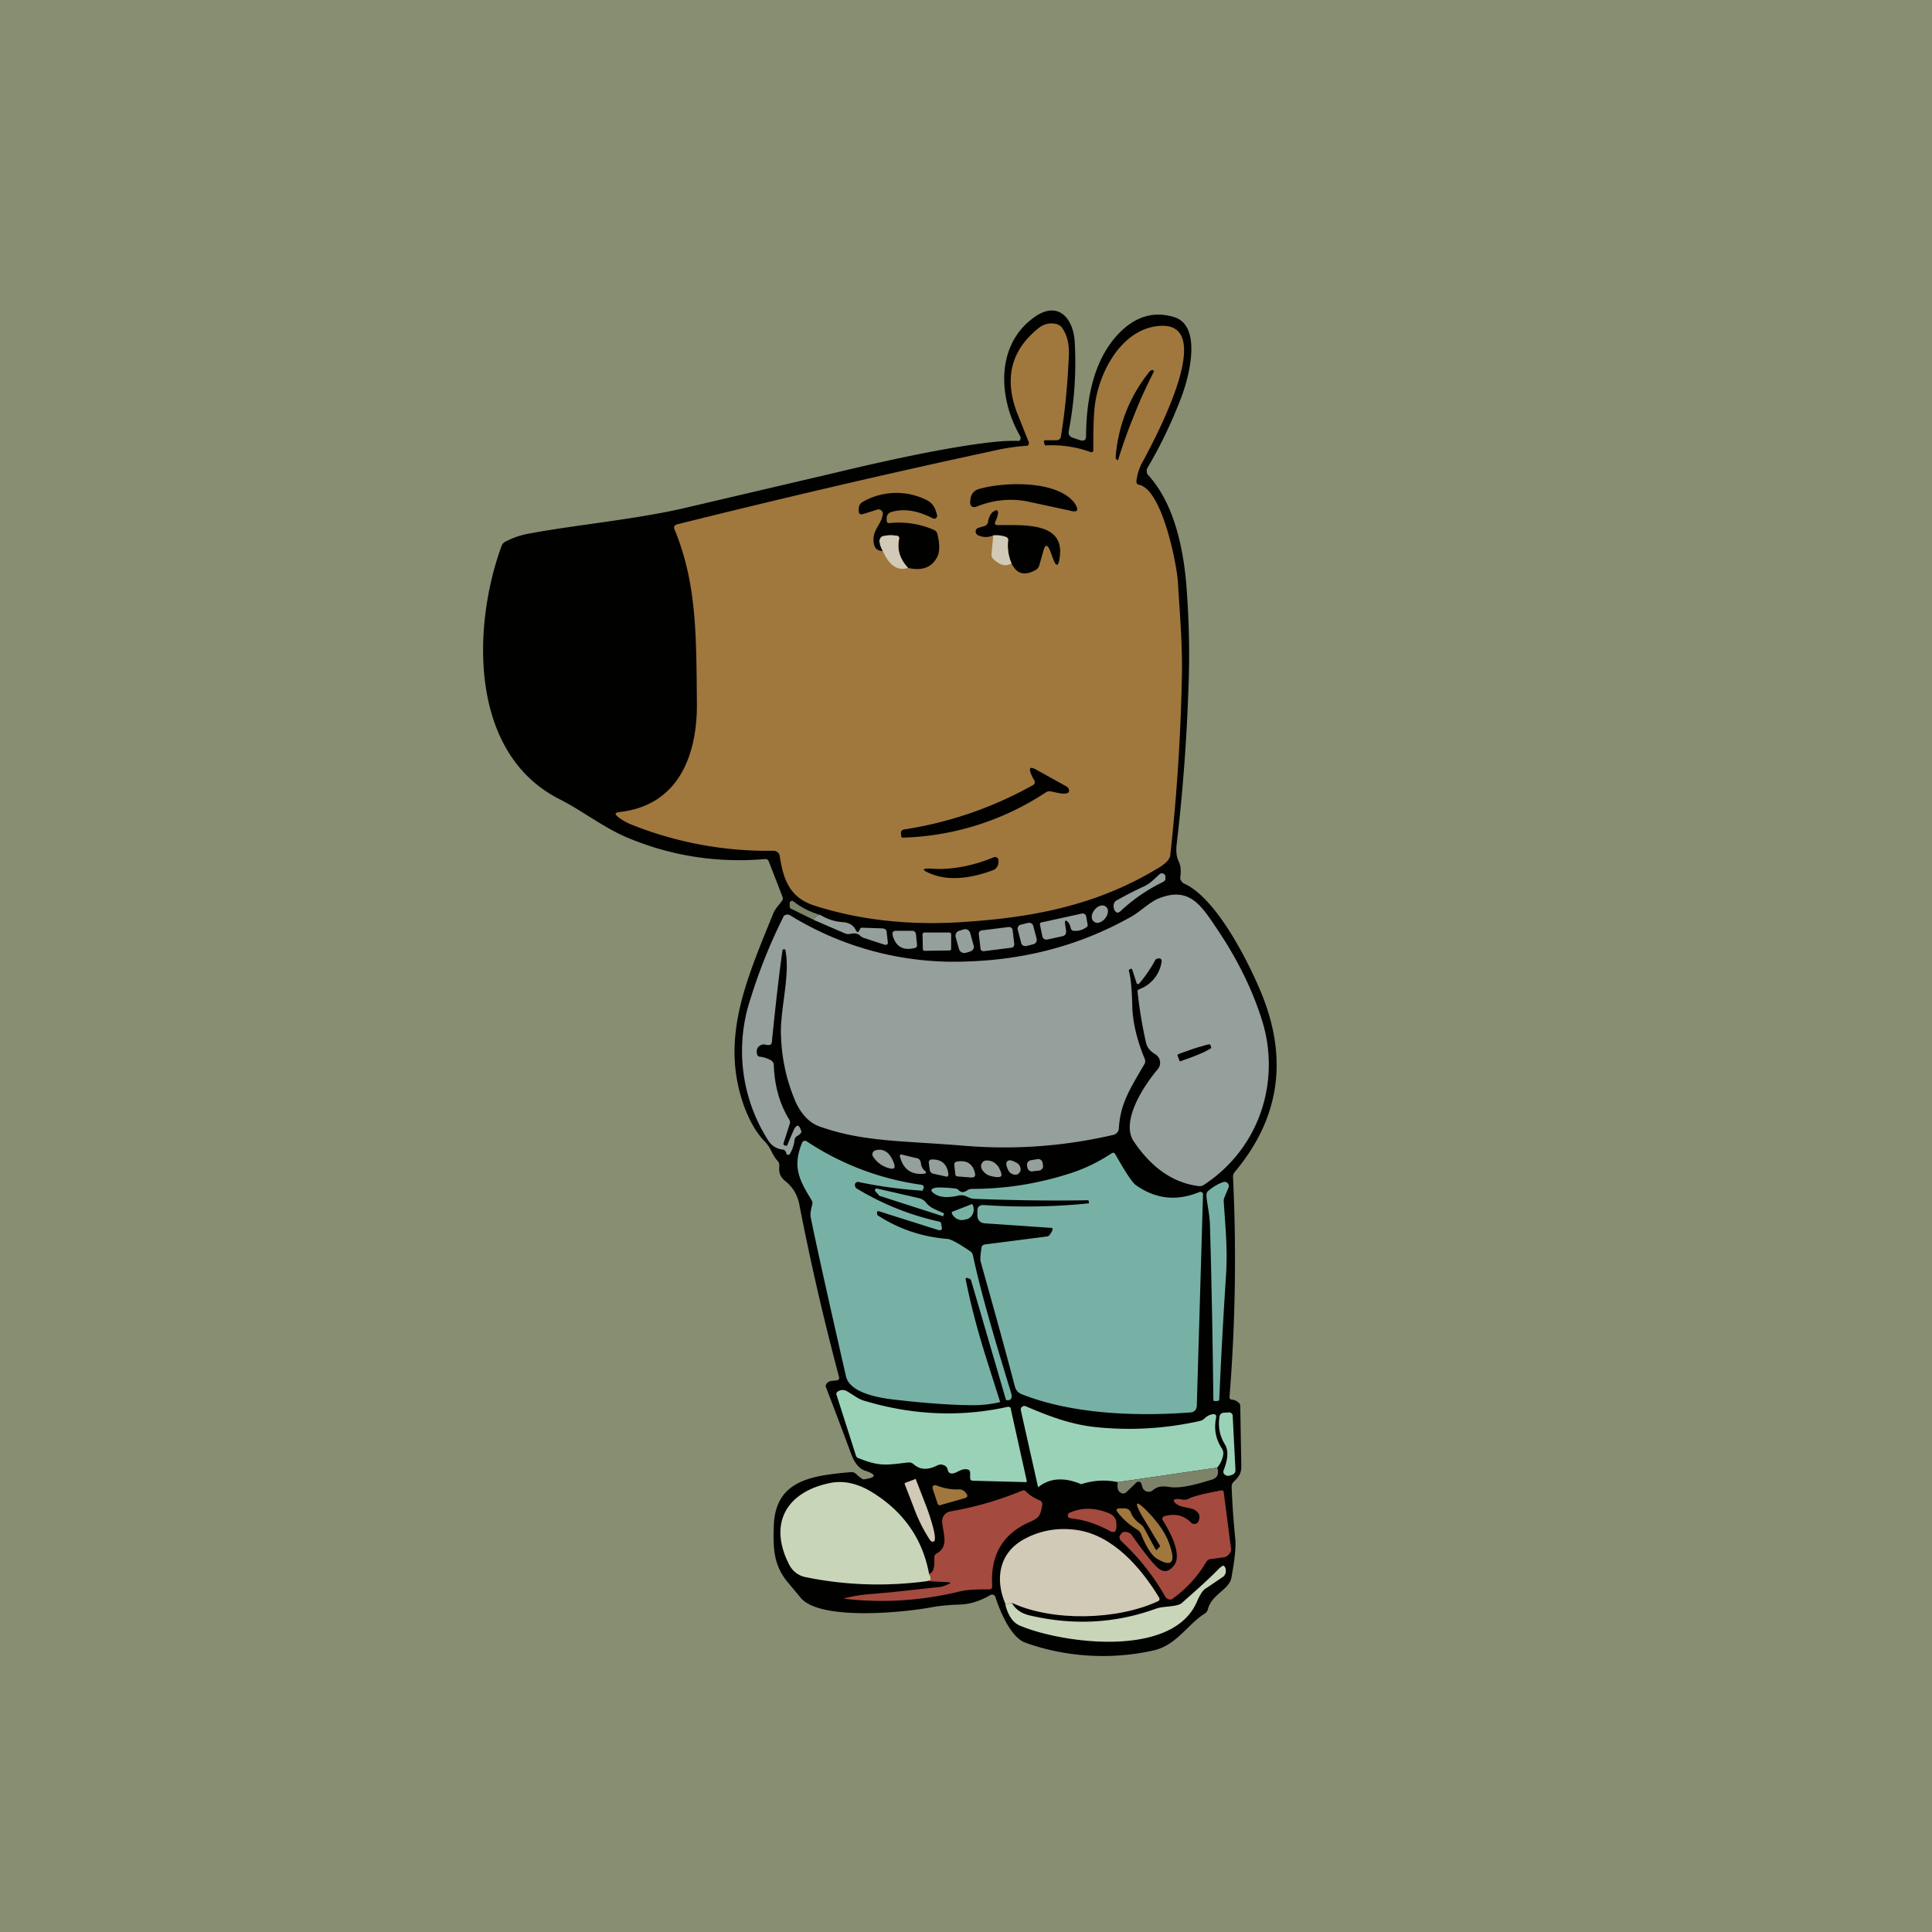 <!-- by TradingView --><svg width="56" height="56" viewBox="0 0 56 56" xmlns="http://www.w3.org/2000/svg"><path fill="#888E72" d="M0 0h56v56H0z"/><path d="M25.03 42.88c.38-.05.4-.14.02-.26-.15-.06-.28-.21-.38-.48a153.42 153.42 0 0 0-.74-1.96.16.16 0 0 1 .08-.12.17.17 0 0 1 .07-.03l.17-.02c.06 0 .08-.04.07-.1a74.3 74.3 0 0 1-1.15-4.99c-.05-.27-.18-.5-.39-.67-.17-.14-.21-.25-.19-.46 0-.05-.01-.1-.05-.14-.18-.2-.18-.37-.38-.57-.22-.23-.4-.53-.56-.93-.75-1.97 0-3.67.8-5.64.06-.17.18-.27.28-.42a.12.12 0 0 0 0-.1l-.4-1.03a.1.1 0 0 0-.1-.06c-1.4.12-2.75-.09-4.04-.64-.69-.3-1.29-.78-1.95-1.11-2.6-1.34-2.5-5.01-1.65-7.33.02-.05.06-.1.11-.12.23-.12.47-.2.72-.24 1.28-.24 3-.4 4.41-.72l4.4-1.03c2.04-.49 3.55-.78 4.54-.89a5.5 5.5 0 0 1 .82-.04.09.09 0 0 0 .04-.07v-.05c-.66-1.13-.73-2.71.45-3.5.67-.44 1.08.1 1.12.73.05.83 0 1.7-.17 2.6-.02.1.02.17.12.2l.21.07c.11.03.17 0 .17-.12.01-1.42.37-2.46 1.08-3.1.45-.4.94-.51 1.47-.35.82.25.44 1.72.22 2.3-.28.74-.61 1.43-.99 2.07a.18.18 0 0 0-.02.11c0 .04.02.08.04.1.73.8 1 2.03 1.1 3.1.08 1 .11 2 .07 3a54.26 54.26 0 0 1-.34 4.57c-.03.23-.01.4.06.54.05.1.07.25.04.45 0 .03 0 .07.03.1.01.03.04.06.08.08.94.42 1.86 2.26 2.23 3.15.8 1.93.54 3.66-.76 5.21a.21.21 0 0 0-.05.15c.1 2.1.07 4.2-.1 6.35-.01.07.02.1.08.1a.3.3 0 0 1 .16.07c.05.03.07.07.07.12l.03 1.75c0 .21-.08.3-.23.45a.18.18 0 0 0-.05.14c.02.55.06 1.04.1 1.45.04.36-.04.78-.1 1.15-.05.38-.58.5-.69.95a.2.2 0 0 1-.09.12c-.48.3-.81.9-1.45 1.06-1.2.28-2.55.22-3.76-.22-.42-.16-.74-.94-.86-1.33a.1.1 0 0 0-.1-.06.1.1 0 0 0-.04.01c-.3.18-.6.27-.9.28-.34.01-.6.04-.82.08-.8.15-3.27.4-3.8-.3l-.4-.48c-.38-.5-.38-.97-.36-1.61.06-1.3 1.1-1.43 2.24-1.53a.19.19 0 0 1 .14.05c.11.1.19.16.22.16Z" fill="#010100"/><path d="M33.01 14.05c.68.13 1.1 2.32 1.13 2.8.05.8.13 1.75.12 2.62-.03 1.82-.15 3.6-.34 5.33-.02.1-.1.2-.28.32-1.85 1.14-3.77 1.5-5.98 1.62-1.44.07-2.79-.09-4.02-.48-.75-.23-.93-.75-1.04-1.45a.18.18 0 0 0-.18-.15 10.6 10.6 0 0 1-4.07-.74 1.63 1.63 0 0 1-.46-.26c-.07-.07-.06-.1.04-.12 1.74-.18 2.28-1.65 2.27-3.15-.02-1.98 0-3.47-.65-5.05-.03-.07 0-.12.07-.14 3.05-.76 6.13-1.48 9.25-2.15a5.94 5.94 0 0 1 .91-.13.09.09 0 0 0 .04-.1l-.35-.88c-.37-1-.15-1.82.66-2.45.14-.1.3-.14.48-.1.06.01.1.04.15.08.16.2.24.48.22.86-.04.9-.12 1.67-.23 2.33-.02.07-.06.1-.13.1h-.3c-.05 0-.07.01-.06.06l.02.06.01.03h.03a3.3 3.3 0 0 1 1.31.2.07.07 0 0 0 .06-.04v-.04c0-.38 0-.76.03-1.13.07-.99.73-2.34 1.85-2.45 1.77-.18-.1 3.28-.43 3.9a1.5 1.5 0 0 0-.2.6c0 .06.02.09.07.1Z" fill="#A0773D"/><path d="M33.1 25.72c.23-.1.3-.19.51-.38a.1.1 0 0 1 .1-.02.1.1 0 0 1 .07.07v.11c-.02.03-.04.05-.08.07-.45.22-.86.5-1.22.84-.07.06-.12.06-.17-.02a.25.25 0 0 1-.03-.09c-.01-.1.02-.17.1-.21.2-.11.44-.24.72-.37Z" fill="#959F9C"/><path d="M22.72 27.52h-.02c-.01 0-.02 0-.02.03-.12.85-.21 1.71-.3 2.57 0 .1-.02.15-.05.16a.22.22 0 0 1-.14 0 .19.19 0 0 0-.15.02c-.09.05-.12.13-.1.23 0 .06.04.1.1.1.13.02.23.06.3.1a.17.17 0 0 1 .09.14c.02.61.17 1.13.44 1.57.03.05.04.1.02.14l-.18.56a.05.05 0 0 0 .03.06l.05.01c.01 0 .03 0 .03-.02l.17-.4c.1-.22.17-.21.24.01 0 .03-.03.07-.11.12a.16.16 0 0 0-.09.12.99.99 0 0 1-.15.43h-.02a.05.05 0 0 1-.04 0 .09.09 0 0 1-.03-.05c-.02-.06-.05-.1-.11-.1a.55.55 0 0 1-.41-.26 4.8 4.8 0 0 1-.52-4.1 15.63 15.63 0 0 1 .97-2.41.15.15 0 0 1 .18-.02 9.05 9.05 0 0 0 5.1 1.34c1.74-.05 3.34-.48 4.79-1.3.24-.13.54-.43.8-.53.93-.37 1.26.26 1.75.98.52.79.93 1.6 1.21 2.46.61 1.81-.03 3.8-1.65 4.86a.21.21 0 0 1-.15.04c-.83-.1-1.44-.63-1.89-1.3-.38-.57.28-1.6.7-2.09a.29.29 0 0 0-.07-.43c-.13-.08-.23-.17-.27-.33a12.76 12.76 0 0 1-.25-1.51.12.12 0 0 1 .06-.05 1 1 0 0 0 .64-.8.08.08 0 0 0-.02-.07.07.07 0 0 0-.06-.02l-.06.01c-.03.02-.05.03-.05.05a3.95 3.95 0 0 1-.47.68.06.06 0 0 1-.06-.01l-.01-.03-.12-.37a.04.04 0 0 0-.04-.03c-.02 0-.04.02-.06.04v.02c.05.16.09.51.1 1.06.02.46.14.96.36 1.49.02.05.02.1 0 .14-.47.8-.7 1.17-.75 1.87 0 .05-.02.1-.05.13a.22.22 0 0 1-.13.07c-1.43.33-2.87.43-4.3.31-1.84-.15-2.94-.11-4.2-.56-.28-.1-.5-.33-.67-.67a5.2 5.2 0 0 1-.44-1.91c-.05-.75.27-1.77.13-2.5 0-.05-.02-.06-.05-.05Z" fill="#959F9C"/><path d="M23.78 26.52c-.12.02-.18.07-.18.15l-.67-.33a.06.06 0 0 1-.04-.06v-.1a.06.06 0 0 1 .04-.06.06.06 0 0 1 .06 0c.24.19.5.32.79.4Z" fill="#7C8368"/><path d="M31.72 26.38c-.1.13-.1.28 0 .34.08.07.23.01.32-.11.1-.13.1-.28 0-.34-.09-.06-.23-.01-.32.11ZM30.87 26.77l.03.2c.01.1-.02.15-.12.17l-.41.09c-.09.02-.14-.02-.16-.1l-.06-.3c-.02-.06 0-.1.07-.1l1.14-.25a.1.1 0 0 1 .07.01.1.1 0 0 1 .05.06l.04.22c.02.05 0 .1-.05.12-.1.07-.22.1-.34.09-.06 0-.09-.04-.1-.1a.37.37 0 0 0-.07-.15c-.07-.07-.1-.06-.09.04ZM23.78 26.52c.21.13.44.2.67.21.18.02.3.1.36.24.03.06.06.06.1 0l.02-.05a.06.06 0 0 1 .06-.03l.58.02c.08 0 .12.04.13.1l.03.27c.02.09-.02.12-.1.1l-.58-.19a.3.3 0 0 1-.13-.08c-.06-.05-.15-.07-.28-.04a.26.26 0 0 1-.16-.02l-.88-.38c0-.08.06-.13.18-.15ZM29.8 26.75l-.2.05a.12.12 0 0 0-.1.15l.1.38c.01.07.08.1.15.09l.2-.05c.07-.02.11-.08.1-.15l-.1-.38a.12.12 0 0 0-.14-.09ZM29.24 26.87l-.8.1a.1.1 0 0 0-.07.1l.05.42c0 .05.05.09.1.08l.8-.1a.1.1 0 0 0 .08-.1l-.05-.42a.1.1 0 0 0-.1-.08ZM25.88 27.13c-.03-.1 0-.16.12-.15h.45c.05 0 .09.04.1.1l.03.3c.01.05-.02.09-.07.1-.33.08-.54-.04-.63-.35ZM27.93 26.94l-.13.04a.15.15 0 0 0-.1.18l.1.36c.03.07.1.12.19.1l.13-.04c.08-.03.13-.1.1-.18l-.1-.36a.15.15 0 0 0-.19-.1ZM27.52 27.03h-.73a.05.05 0 0 0-.05.05l.01.43c0 .03.02.05.05.05l.72-.01c.03 0 .05-.02.05-.05v-.43a.05.05 0 0 0-.05-.04Z" fill="#959F9C"/><path d="m29.16 40.58-1.01-3.46a.09.09 0 0 0-.06-.06l-.06-.02h-.02a.03.03 0 0 0-.02.02v.02c.28 1.4.63 2.37 1 3.56-.26.06-.51.09-.76.09-.65 0-1.45-.06-2.38-.17-.4-.05-1.22-.19-1.33-.67-.52-2.28-.86-3.81-1.02-4.6-.02-.09 0-.21.04-.36a.18.18 0 0 0-.02-.15c-.35-.57-.56-.96-.27-1.66a.08.08 0 0 1 .06-.05.09.09 0 0 1 .07.01 7.96 7.96 0 0 0 3.32 1.26c.06.01.09.04.07.1l-.02.05c0 .02-.02.03-.04.02a12.8 12.8 0 0 1-1.78-.24c-.06-.02-.1-.01-.12.01a.08.08 0 0 0-.03.06c0 .05.02.1.07.12.73.44 1.52.76 2.38.95.03.01.05.03.05.06l.02.12a.06.06 0 0 1-.02.06l-.03.01h-.03l-1.74-.55c-.04-.01-.06 0-.06.05l.01.06c.61.4 1.29.63 2.02.69.1 0 .32.12.66.35a.2.2 0 0 1 .09.12c.2.96.58 2.28 1.1 3.97.06.18 0 .26-.14.23Z" fill="#77B1A5"/><path d="M25.92 33.75c.03.1 0 .14-.11.12a.78.78 0 0 1-.5-.34.12.12 0 0 1 .08-.19c.24-.06.42.08.53.4Z" fill="#959F9C"/><path d="M31.55 34.88a.02.02 0 0 0 .01 0 .02.02 0 0 0 0-.02v-.04c0-.02-.02-.03-.03-.03-1.1.02-2.19 0-3.28-.04-.2-.01-.24-.13-.45-.1-.29.07-.5.06-.65-.01-.22-.12-.2-.2.04-.22.08 0 .25 0 .5.03.04 0 .08.03.1.05.07.07.15.07.25 0 .04-.03.1-.04.15-.04.96 0 1.91-.15 2.86-.46.4-.13.79-.32 1.17-.57.05-.03.08-.02.11.03.3.53.5.84.62.91.57.39 1.17.45 1.82.18a.08.08 0 0 1 .07.01.07.07 0 0 1 .03.06l-.18 6.13a.2.2 0 0 1-.05.13.2.2 0 0 1-.13.06c-1.58.12-3.44.05-4.9-.53a.32.32 0 0 1-.19-.21c-.3-1.15-.64-2.36-1-3.65-.01-.06 0-.2.03-.39.01-.05.04-.08.1-.09l1.79-.23c.04 0 .08-.03.1-.07a.34.34 0 0 0 .07-.14c0-.01 0-.03-.02-.04h-.03l-1.9-.13c-.16-.01-.23-.1-.23-.25v-.11c0-.13.07-.18.2-.17 1.04.07 2.05.05 3.02-.05Z" fill="#77B1A5"/><path d="M26.79 34.02c-.37.04-.6-.12-.7-.48-.02-.06 0-.09.06-.07l.42.1c.03 0 .06.02.08.04.02.03.04.06.04.09.01.1.05.18.12.24.05.04.04.07-.02.08ZM26.92 33.69a.07.07 0 0 1 .02-.05.07.07 0 0 1 .04-.03c.3-.02.47.12.51.42 0 .06-.02.09-.08.07l-.36-.08a.13.13 0 0 1-.1-.11l-.03-.22ZM30.06 33.6l-.18.03a.13.13 0 0 0-.11.15l.01.07c.02.07.09.12.16.1l.18-.02a.13.13 0 0 0 .11-.16l-.01-.07a.13.13 0 0 0-.16-.1ZM28.26 34c.02.1-.01.13-.11.13l-.39-.03c-.04 0-.07-.03-.07-.07l-.03-.26c0-.06.02-.09.07-.1.28-.05.46.05.53.33ZM29.02 34.09c-.04.04-.13.04-.29 0a.37.37 0 0 1-.21-.12c-.1-.1-.1-.2-.05-.27s.14-.08.27-.04c.08.03.14.08.2.16.08.14.1.23.08.27ZM29.2 33.66c.05-.05.13-.03.26.04.05.03.1.07.11.13.03.07.01.13-.04.18-.05.05-.11.05-.19.02a.24.24 0 0 1-.12-.12c-.06-.13-.07-.21-.02-.25Z" fill="#959F9C"/><path d="M35.47 34.83c.06.85.11 1.41.07 2.09a162.93 162.93 0 0 0-.2 3.66.1.1 0 0 1-.06.03h-.06c-.03 0-.05 0-.05-.04-.02-1.7-.05-3.4-.1-5.1-.01-.28-.09-.62-.1-.8 0-.06 0-.1.04-.14.15-.13.3-.22.46-.27a.12.12 0 0 1 .12.04.12.12 0 0 1 .02.12l-.12.29a.27.27 0 0 0-.02.12ZM26.84 34.86c.14.16.24.18.5.3.02 0 .02.01.02.03l-.02.05c0 .01 0 .02-.02.01l-1.8-.58h-.02l-.13-.14-.01-.03a.05.05 0 0 1 .06-.05l1.22.28c.08.02.15.06.2.13ZM28.16 34.9a.03.03 0 0 1 .03.01v.01l.01.02a.31.31 0 0 1-.07.34.3.3 0 0 1-.1.06H28a.31.31 0 0 1-.24 0 .32.32 0 0 1-.17-.17v-.03c0-.01 0-.02.02-.02l.54-.21Z" fill="#77B1A5"/><path d="M28.03 42.59c-.18-.03-.3.12-.44.12-.07 0-.1-.04-.12-.1a.17.17 0 0 0-.03-.08.19.19 0 0 0-.08-.06.23.23 0 0 0-.1-.02.25.25 0 0 0-.1.03c-.28.14-.5.12-.68-.04a.2.2 0 0 0-.15-.05c-.63.07-.82.13-1.46-.13a.1.1 0 0 1-.06-.07l-.56-1.75a.1.1 0 0 1 0-.07.1.1 0 0 1 .04-.04c.1-.06.2-.05.3.02.2.12.3.21.49.26 1.38.41 2.76.47 4.12.17.06-.01.1.01.1.07l.46 2.07v.03l-.02.01h-.02l-1.51-.04c-.06 0-.09-.03-.09-.08v-.14c0-.06-.02-.1-.09-.11ZM35.28 42.54l-2.88.42a2.03 2.03 0 0 0-1.06.06c-.5-.21-.92-.18-1.25.09l-.5-2.23a.1.1 0 0 1 .03-.1.11.11 0 0 1 .11-.02c.65.28 1.28.52 1.98.6 1 .11 2.02.06 3.06-.17a.3.3 0 0 0 .14-.07.42.42 0 0 1 .25-.13c.07 0 .1.02.09.1-.07.33-.01.63.17.9.03.05.04.1.04.15a.77.77 0 0 1-.18.4Z" fill="#9AD2B8"/><path d="M35.5 41.86c-.15-.25-.2-.52-.15-.81.01-.05.05-.09.1-.1l.16-.01a.1.1 0 0 1 .08.02.1.1 0 0 1 .04.07l.08 1.57c0 .03 0 .06-.02.09a.15.15 0 0 1-.06.05c-.1.05-.18.05-.23 0-.04-.03-.05-.07-.03-.13.13-.33.14-.58.03-.75Z" fill="#9AD2B8"/><path d="M35.28 42.54c.04.09.03.17 0 .24-.03.05-.1.1-.19.12-.34.1-.85.26-1.2.2-.21-.03-.34-.02-.48.1a.19.19 0 0 1-.3-.1l-.02-.07a.1.1 0 0 0-.06-.08.1.1 0 0 0-.1.03l-.28.27a.13.13 0 0 1-.1.04c-.13-.02-.18-.13-.15-.33l2.88-.42Z" fill="#7C8368"/><path d="M26.51 42.87h.03l.01.02.26.67c.11.28.2.56.25.77.05.2.05.33.01.35h-.03c-.02.02-.05 0-.09-.05a4.59 4.59 0 0 1-.47-.95l-.26-.67V43l.02-.02.27-.1Z" fill="#D1CAB6"/><path d="M26.93 45.62c.03.04.04.08.05.12 0 .04 0 .06-.04.07l-.06.02c-1.2.16-2.37.12-3.5-.11a.68.68 0 0 1-.49-.34c-.64-1.21-.1-2.15 1.2-2.4.38-.07.78.02 1.2.28.9.56 1.45 1.34 1.64 2.36Z" fill="#C8D5B9"/><path d="M27.13 43.05c.25.1.47.13.67.12.06 0 .12.02.18.08l.05.07c.02.05 0 .08-.05.1l-.7.2c-.05.03-.1 0-.11-.06l-.14-.42v-.04a.07.07 0 0 1 .06-.05h.04Z" fill="#A0773D"/><path d="M24.47 46.33c.23-.06.46-.1.7-.12l.69-.06 1.36-.15c.07 0 .16-.03.26-.08.09-.03.08-.05 0-.06l-.6-.03.06-.02c.03-.01.04-.03.04-.07a.33.33 0 0 0-.05-.12c.12-.03.17-.19.15-.47 0-.06.02-.1.07-.12.35-.2.2-.53.16-.9a.29.29 0 0 1 .23-.32 9.68 9.68 0 0 0 2.08-.6.1.1 0 0 1 .12.02c.08.09.21.18.4.26a.12.12 0 0 1 .07.13c-.05.3-.08.37-.35.49-.79.34-1.16.96-1.1 1.87 0 .06-.03.09-.09.09-.24 0-.58-.01-.9.07a9.4 9.4 0 0 1-3.3.2ZM34.52 44.13a.13.13 0 0 0 .12.04.13.13 0 0 0 .1-.08c.05-.12.03-.21-.05-.28-.16-.15-.44-.07-.63-.25-.05-.05-.05-.09 0-.1.04-.02.12-.01.24.01.06 0 .1 0 .16-.03.1-.06.4-.14.94-.24.04 0 .06 0 .07.05l.21 1.62c.01.06 0 .12-.05.17a.24.24 0 0 1-.16.1l-.37.05c-.06 0-.1.03-.14.09a3.5 3.5 0 0 1-1 1.08.17.17 0 0 1-.19-.09 6.7 6.7 0 0 0-1.27-1.6c-.06-.07-.07-.13-.01-.2a.17.17 0 0 1 .04-.05.2.2 0 0 1 .14-.01c.05.01.1.04.13.08.34.48.58.78.71.91.2.2.37.18.53-.04.23-.32-.15-1-.34-1.3a.07.07 0 0 1 0-.07.07.07 0 0 1 .04-.04c.32-.09.57-.03.78.18Z" fill="#A54A3E"/><path d="M33.49 44.9c.02.03.04.04.06 0l.07-.07v-.03l-.53-.88c-.22-.4-.17-.45.16-.12.34.35.57.69.67 1.03.16.48.02.6-.4.34-.14-.09-.29-.32-.44-.69a.3.3 0 0 0-.11-.14 2 2 0 0 1-.57-.5c-.06-.08-.04-.12.06-.12h.13c.1 0 .17.05.2.15.04.1.13.21.27.31.05.04.09.08.11.13l.32.59Z" fill="#A0773D"/><path d="M31.19 44.03A1.53 1.53 0 0 1 31 44a.08.08 0 0 1-.05-.07.08.08 0 0 1 .03-.07c.35-.17.74-.17 1.16 0 .15.06.22.17.22.32v.09c-.01.14-.08.17-.2.1-.36-.19-.69-.3-.98-.34Z" fill="#A54A3E"/><path d="m29.33 46.46-.18.05c-.32-.73-.2-1.5.54-1.9.48-.26 1-.34 1.54-.26 1.04.16 1.84 1.09 2.37 1.96.02.05.01.08-.03.1-1.18.55-3.05.6-4.24.05Z" fill="#D1CAB6"/><path d="m29.15 46.51.18-.05c.1.18.26.3.5.36 1.27.3 2.5.24 3.7-.2.22-.07.6-.04.73-.16.44-.39.8-.71 1.05-.97.1-.1.15-.12.17-.1a.2.2 0 0 1 .05.1v.1c-.02.03-.03.07-.06.1a97.7 97.7 0 0 1-.5.34c-.1.05-.18.18-.27.38-.7 1.69-3.99 1.21-5.16.7-.19-.09-.32-.29-.4-.6Z" fill="#C8D5B9"/><path d="M32.88 12.02a14.22 14.22 0 0 0-.47 1.31.04.04 0 0 1-.03 0c-.03-.02-.05-.05-.04-.1a4.47 4.47 0 0 1 .98-2.46c.03-.03.06-.05.1-.04a.04.04 0 0 1 .02.02.04.04 0 0 1 0 .03c-.2.4-.4.82-.56 1.24ZM29.7 14.52a2.58 2.58 0 0 0-1.38.16c-.13.05-.2 0-.2-.13l.01-.07a.32.32 0 0 1 .23-.3c.73-.22 2.31-.27 2.8.42.12.2.07.26-.15.2l-1.3-.28ZM26.32 16.46c-.24-.26-.32-.53-.26-.83.01-.06-.01-.1-.07-.1a.97.97 0 0 0-.39.01.13.13 0 0 0-.1.12c0 .07.02.17.09.31-.2 0-.28-.12-.27-.37.02-.28.23-.42.27-.7a.12.12 0 0 0-.04-.1.12.12 0 0 0-.12-.03l-.41.13c-.1.02-.13-.01-.13-.1v-.06a.23.23 0 0 1 .13-.2 1.96 1.96 0 0 1 1.85-.04c.12.06.2.16.25.29l.04.13a.1.1 0 0 1-.03.1.1.1 0 0 1-.1 0c-.45-.23-.86-.29-1.22-.17a.18.18 0 0 0-.11.16v.06c0 .07.02.1.1.09.43-.04.86.02 1.27.2.05.02.08.06.1.11.08.33.07.57-.03.72-.16.27-.44.36-.82.27ZM29.32 16.33a1.3 1.3 0 0 1-.1-.66c0-.05-.01-.09-.07-.1a.8.8 0 0 0-.36-.05.53.53 0 0 1-.45-.01.12.12 0 0 1-.06-.11.11.11 0 0 1 .08-.1l.17-.05c.06-.02.1-.06.11-.13.03-.16.09-.26.17-.3.07-.05.11-.04.12.04a.8.8 0 0 1-.08.26c-.03.06 0 .1.06.1.83 0 1.98-.08 1.8.97-.03.23-.1.24-.18.02l-.09-.24c-.08-.2-.15-.2-.2.01l-.12.42a.2.2 0 0 1-.1.12c-.32.18-.55.12-.7-.19Z" fill="#010100"/><path d="M26.32 16.46c-.3.1-.55-.07-.73-.49a.65.65 0 0 1-.1-.31l.04-.08a.14.14 0 0 1 .07-.04.97.97 0 0 1 .39-.01c.06 0 .08.04.07.1-.06.3.02.57.26.83ZM29.32 16.33c-.16.1-.34.06-.53-.13a.17.17 0 0 1-.05-.14l.05-.54a.8.8 0 0 1 .36.04c.06.02.08.06.07.11-.02.21 0 .43.1.66Z" fill="#D1CAB6"/><path d="M29.98 22.62a1.2 1.2 0 0 1-.1-.2c-.06-.17-.02-.2.14-.12l.9.5c.03.02.05.04.06.08.02.06 0 .1-.05.11-.13.04-.31-.02-.47-.05a.2.2 0 0 0-.15.03 7.93 7.93 0 0 1-4.16 1.31.08.08 0 0 1-.03-.05v-.05c-.02-.08.02-.13.1-.14a11.02 11.02 0 0 0 3.75-1.3.1.1 0 0 0 .02-.08.1.1 0 0 0 0-.04ZM27.03 25.18c.58.04 1.22-.1 1.77-.33.07-.02.12 0 .14.07V25c0 .05-.02.1-.05.14a.21.21 0 0 1-.1.08c-.72.27-1.33.3-1.8.11-.3-.12-.28-.17.04-.15ZM34.13 30.6v-.02a.03.03 0 0 1 .02-.02l.07-.03c.23-.08.44-.16.6-.2.16-.05.25-.07.26-.05l.03.08c0 .01-.01.03-.05.05l-.17.09a6.91 6.91 0 0 1-.59.23l-.08.03a.03.03 0 0 1-.02 0l-.01-.01-.06-.16Z" fill="#010100"/></svg>